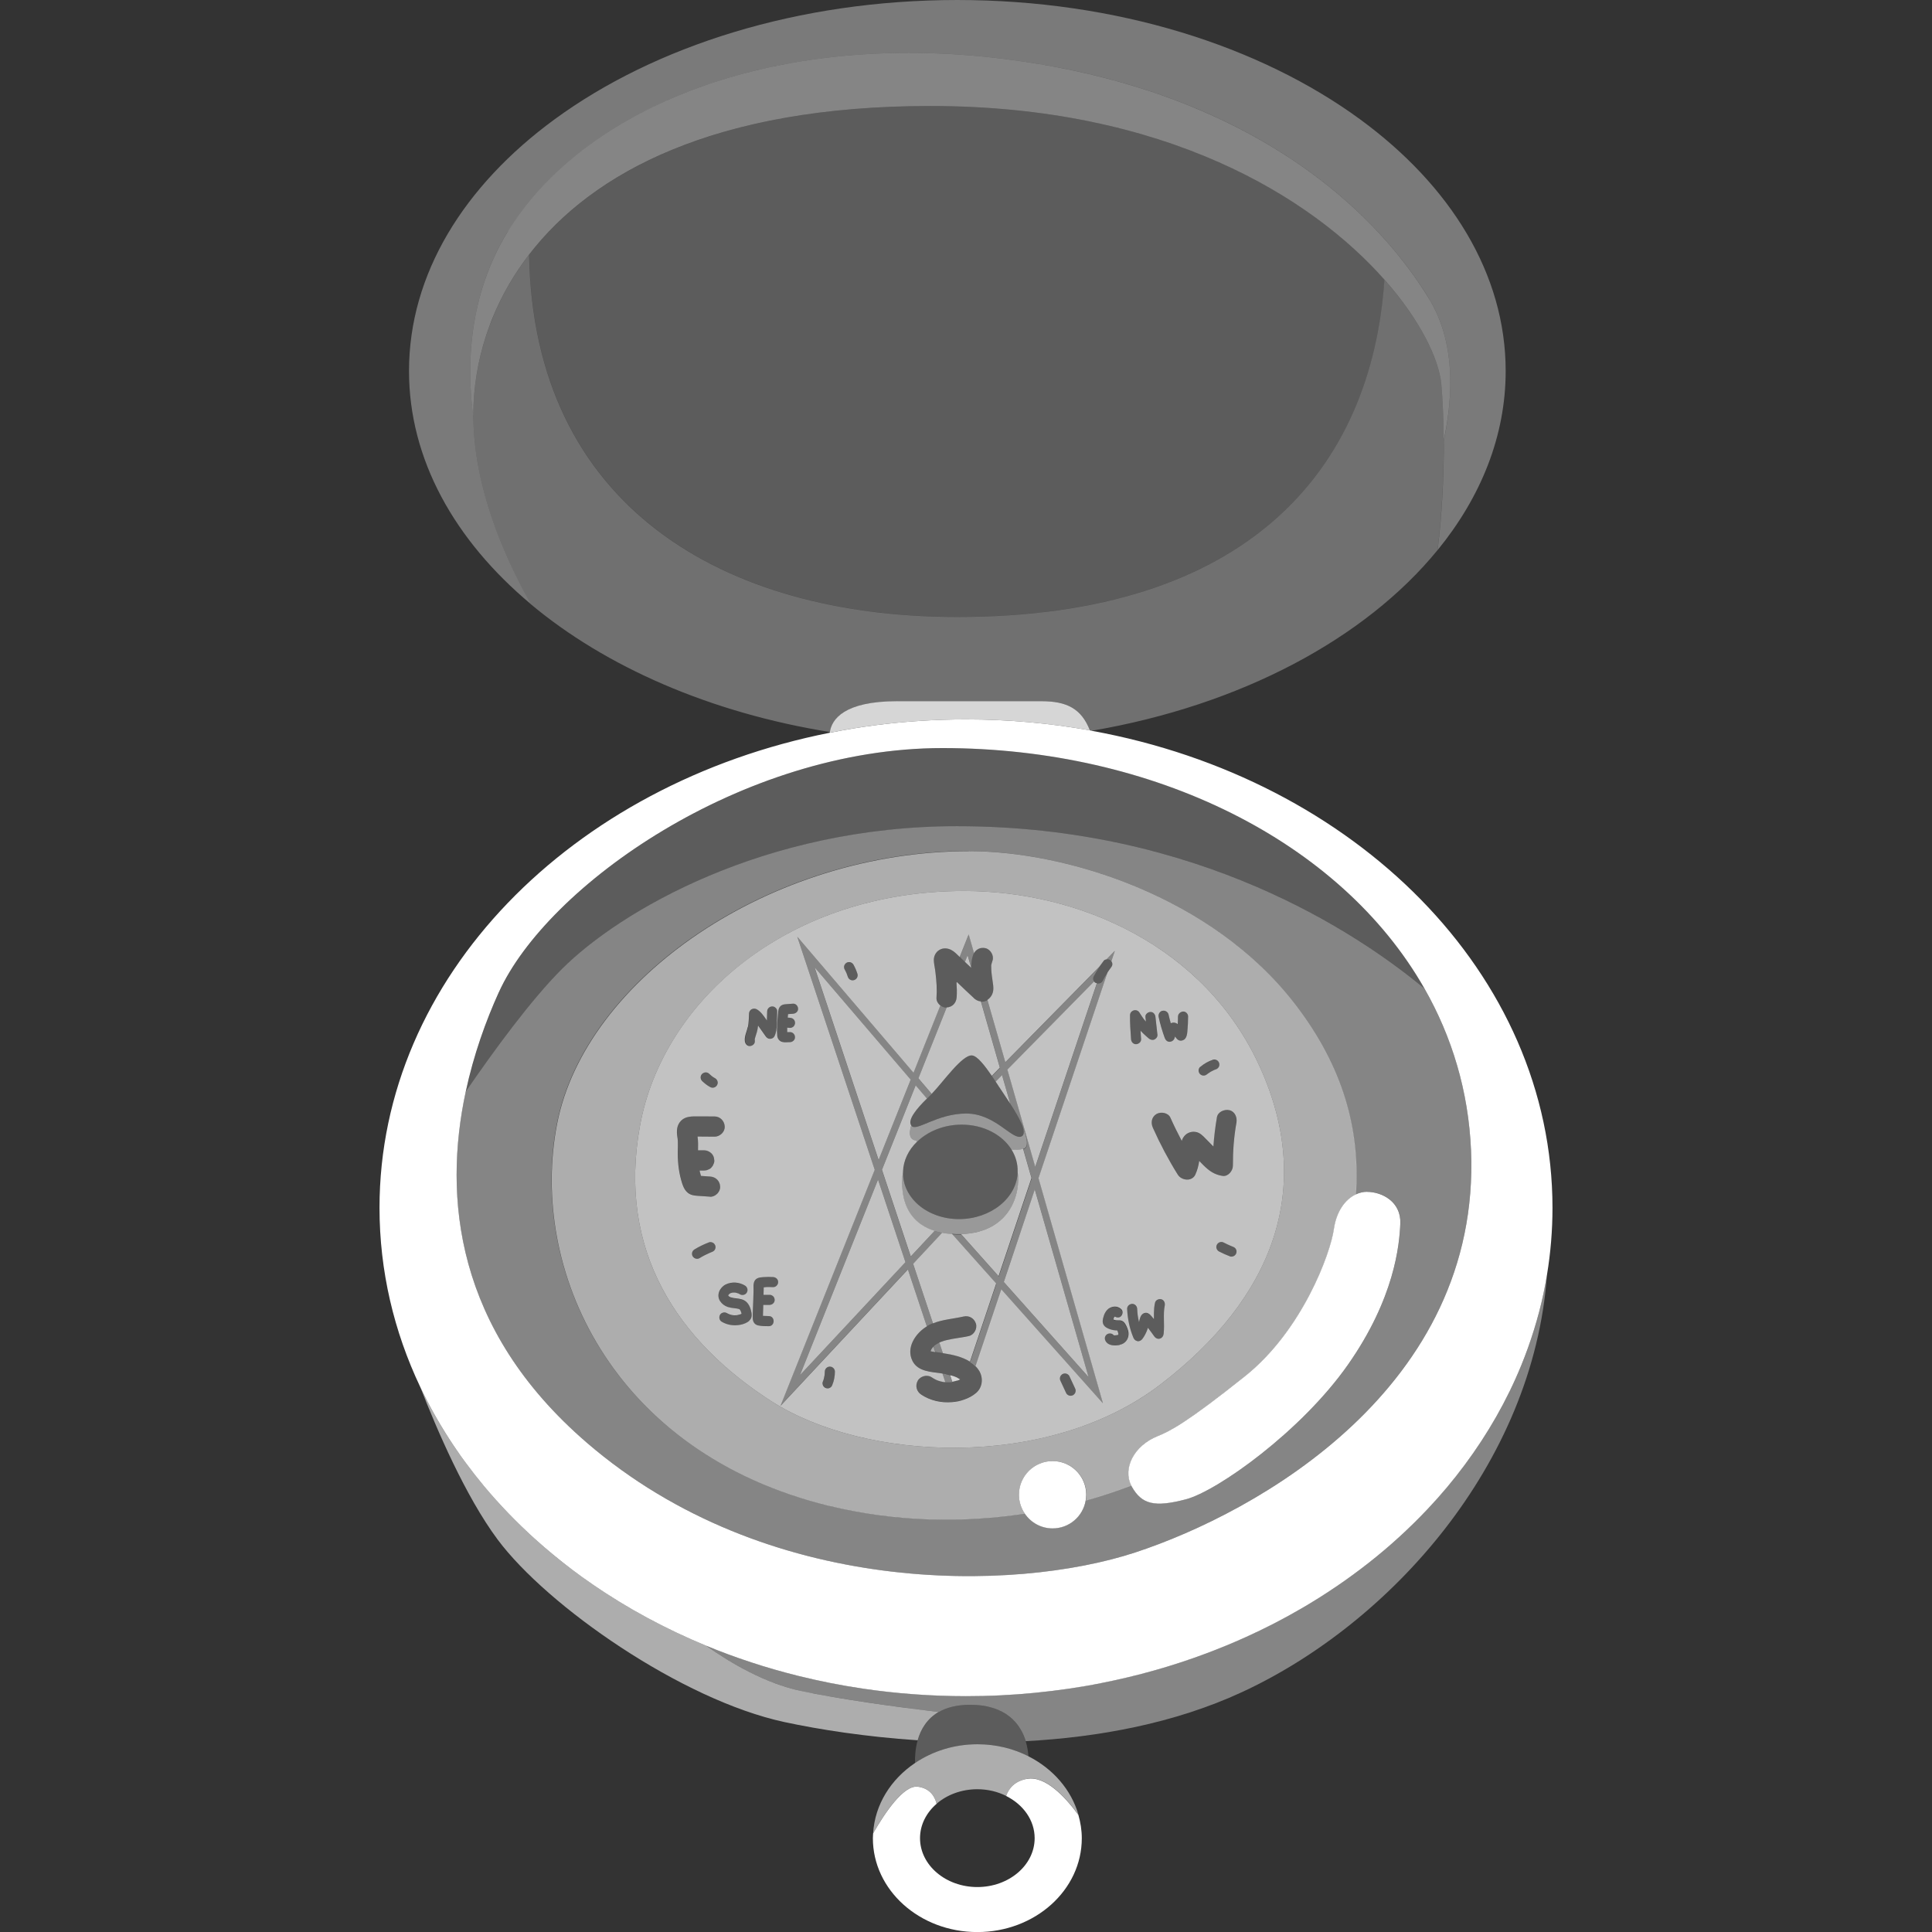 <svg viewBox="0 0 300 300" xmlns="http://www.w3.org/2000/svg"><rect x="0" y="0" width="300" height="300" fill="#333333" stroke="none"/><g fill="#fff"><path d="m 78.9 35.89 c 1.12 -1.82 2.4 -3.57 3.83 -5.26 13.45 -15.86 40.42 -25.61 73.35 -21.46 29.24 3.68 48.04 15.71 59.07 28.13 2.71 3.05 4.96 6.13 6.77 9.11 4.02 6.62 3.79 14.85 2.27 22.01 .03 5.2 -.24 11.22 -.96 17 6.73 -8.25 10.57 -17.72 10.57 -27.81 0 -15.08 -8.57 -28.8 -22.59 -39.07 -15.57 -11.4 -37.83 -18.54 -62.56 -18.54 s -46.99 7.14 -62.55 18.54 c -14.02 10.27 -22.59 23.99 -22.59 39.07 0 13.7 7.08 26.28 18.89 36.17 -4.29 -7.66 -8.81 -18.27 -8.9 -28.99 -1.08 -7.99 -.78 -18.87 5.39 -28.91 z" opacity=".35"/><path d="m 221.91 46.41 c -1.81 -2.98 -4.06 -6.06 -6.77 -9.11 -11.03 -12.42 -29.83 -24.44 -59.07 -28.13 -32.93 -4.15 -59.9 5.6 -73.35 21.46 -1.43 1.69 -2.71 3.44 -3.83 5.26 -6.17 10.04 -6.47 20.92 -5.39 28.91 0 -.1 -.01 -.2 -.01 -.31 0 -7.94 2.48 -16.92 8.67 -24.96 9.79 -12.73 28.89 -23.07 62.3 -23.07 36.48 0 59.17 14.14 70.52 26.97 5.61 6.34 8.46 12.37 8.82 16.2 .22 2.37 .36 5.4 .38 8.78 1.53 -7.16 1.76 -15.38 -2.27 -22.01 z" opacity=".4"/><path d="m 139.34 108.88 h 22.4 c 3.95 0 6.19 1.17 7.5 4.53 .1 .02 .2 .04 .3 .06 23.09 -3.94 42.43 -14.27 53.68 -28.05 .72 -5.78 .99 -11.81 .96 -17 -.02 -3.38 -.16 -6.42 -.38 -8.78 -.36 -3.84 -3.21 -9.86 -8.82 -16.2 -1.99 29.36 -21.1 52.36 -66.33 52.36 -36.32 0 -65.82 -17.16 -66.49 -56.26 -6.18 8.04 -8.67 17.02 -8.67 24.96 0 .1 .01 .2 .01 .31 .09 10.71 4.61 21.32 8.9 28.99 11.63 9.74 27.86 16.87 46.46 19.87 .3 -1.92 2.15 -4.77 10.48 -4.77 z" opacity=".3"/><path d="m 144.47 16.46 c -33.41 0 -52.51 10.35 -62.3 23.07 .67 39.1 30.17 56.26 66.49 56.26 45.23 0 64.34 -23.01 66.33 -52.36 -11.35 -12.83 -34.03 -26.97 -70.52 -26.97 z" opacity=".2"/><path d="m 136.1 112.59 c 4.53 -.58 9.18 -.88 13.9 -.88 6.6 0 13.04 .59 19.24 1.7 -1.31 -3.36 -3.56 -4.53 -7.5 -4.53 h -22.4 c -8.33 0 -10.18 2.85 -10.48 4.77 -.01 .05 -.01 .09 -.02 .13 2.38 -.47 4.8 -.88 7.25 -1.19 z" opacity=".8"/><path d="m 237.26 209.29 c -.33 .92 -.68 1.84 -1.05 2.74 -2.23 5.44 -5.18 10.6 -8.75 15.4 -1.79 2.4 -3.73 4.71 -5.82 6.93 -2.78 2.95 -5.83 5.72 -9.1 8.3 -3.27 2.57 -6.77 4.95 -10.47 7.1 -2.78 1.61 -5.66 3.1 -8.65 4.45 -1.99 .9 -4.03 1.74 -6.11 2.52 -5.2 1.95 -10.66 3.5 -16.32 4.61 -1.69 .33 -3.39 .62 -5.11 .88 -3.44 .51 -6.94 .85 -10.51 1.02 -1.78 .09 -3.57 .13 -5.38 .13 -5.44 0 -10.77 -.4 -15.94 -1.16 -3.45 -.51 -6.84 -1.18 -10.14 -2 -4.96 -1.23 -9.74 -2.81 -14.3 -4.69 3.95 2.79 9.26 5.88 14.72 7.04 6.16 1.31 14.95 2.49 21.45 3.28 1.19 -.68 2.76 -1.12 4.83 -1.12 5.71 0 7.87 3.05 8.67 5.65 11.29 -.61 23.08 -2.76 33.56 -7.61 22.91 -10.59 45.26 -35.29 47.38 -64.85 -.32 1.95 -.73 3.87 -1.22 5.77 s -1.07 3.77 -1.74 5.61 z" opacity=".4"/><path d="m 227.46 227.43 c 3.57 -4.8 6.52 -9.96 8.75 -15.4 -2.23 5.44 -5.18 10.6 -8.75 15.4 z" opacity=".6"/><path d="m 237.26 209.29 c .66 -1.84 1.24 -3.71 1.74 -5.61 -.49 1.9 -1.07 3.77 -1.74 5.61 z" opacity=".6"/><path d="m 221.64 234.36 c 2.09 -2.21 4.03 -4.52 5.82 -6.93 -1.79 2.4 -3.73 4.71 -5.82 6.93 z" opacity=".6"/><path d="m 187.31 256.73 c 2.08 -.78 4.12 -1.62 6.11 -2.52 -1.99 .9 -4.03 1.74 -6.11 2.52 z" opacity=".6"/><path d="m 145.78 265.84 c -6.5 -.78 -15.29 -1.97 -21.45 -3.28 -5.46 -1.16 -10.77 -4.25 -14.72 -7.04 -6.29 -2.6 -12.17 -5.78 -17.54 -9.47 -1.07 -.74 -2.13 -1.49 -3.16 -2.27 -2.06 -1.55 -4.04 -3.18 -5.92 -4.89 -2.83 -2.55 -5.44 -5.27 -7.83 -8.13 -3.98 -4.76 -7.32 -9.93 -9.91 -15.41 2.53 6.51 7.02 17 12.03 23.72 7.69 10.32 28.54 24.89 44.52 28.33 5.45 1.17 12.63 2.29 20.69 2.83 .46 -1.63 1.41 -3.33 3.29 -4.41 z" opacity=".6"/><path d="m 150.61 264.72 c -2.07 0 -3.63 .44 -4.83 1.12 -1.88 1.08 -2.83 2.78 -3.29 4.41 -.38 1.35 -.43 2.65 -.4 3.5 2.7 -1.81 6.03 -2.89 9.66 -2.89 2.89 0 5.6 .69 7.95 1.88 -.05 -.65 -.16 -1.48 -.43 -2.37 -.8 -2.61 -2.96 -5.65 -8.67 -5.65 z" opacity=".2"/><path d="m 142.1 273.75 c -3.75 2.52 -6.26 6.45 -6.52 10.92 1.8 -3.16 4.74 -7.56 6.97 -7.24 1.88 .28 2.61 1.55 2.89 2.65 1.61 -1.39 3.85 -2.25 6.32 -2.25 1.63 0 3.16 .38 4.48 1.04 .42 -1.19 1.32 -2.29 3.22 -2.66 2.86 -.55 5.97 2.82 8 5.59 -1.11 -3.89 -3.95 -7.14 -7.74 -9.07 -2.35 -1.2 -5.06 -1.88 -7.95 -1.88 -3.63 0 -6.96 1.08 -9.66 2.89 z" opacity=".6"/><path d="m 159.45 276.22 c -1.89 .36 -2.8 1.46 -3.22 2.66 2.65 1.32 4.43 3.76 4.43 6.55 0 4.19 -3.99 7.59 -8.9 7.59 s -8.9 -3.4 -8.9 -7.59 c 0 -2.08 .99 -3.97 2.58 -5.34 -.28 -1.1 -1 -2.38 -2.89 -2.65 -2.22 -.33 -5.16 4.08 -6.97 7.24 -.01 .25 -.04 .5 -.04 .76 0 8.05 7.26 14.57 16.22 14.57 s 16.22 -6.52 16.22 -14.57 c 0 -1.25 -.2 -2.46 -.53 -3.62 -2.03 -2.77 -5.14 -6.14 -8 -5.59 z"/><path d="m 148.68 128.29 c 37.37 0 62.2 16.64 72.52 25.21 -13.02 -22.88 -42.03 -37.34 -74.84 -37.34 -31.23 0 -61.42 21.42 -68.9 37.94 -1.98 4.36 -3.89 9.63 -5.14 15.46 4.34 -6.33 10.12 -14.24 14.95 -19.07 9.03 -9.03 31.48 -22.19 61.42 -22.19 z" opacity=".2"/><path d="m 169.54 113.47 c -.1 -.02 -.2 -.04 -.3 -.06 -6.2 -1.11 -12.64 -1.7 -19.24 -1.7 -4.73 0 -9.37 .3 -13.9 .88 -2.45 .31 -4.87 .72 -7.25 1.19 -40.09 7.94 -69.92 37.94 -69.92 73.76 0 9.82 2.24 19.21 6.32 27.82 2.6 5.48 5.93 10.64 9.91 15.41 2.39 2.86 5.01 5.58 7.83 8.13 1.88 1.7 3.86 3.33 5.92 4.89 1.03 .78 2.08 1.53 3.16 2.27 5.37 3.69 11.25 6.87 17.54 9.47 4.56 1.88 9.35 3.46 14.3 4.69 3.31 .82 6.69 1.49 10.14 2 5.18 .76 10.5 1.16 15.94 1.16 1.81 0 3.6 -.04 5.38 -.13 3.56 -.17 7.07 -.52 10.51 -1.02 1.72 -.25 3.42 -.54 5.11 -.88 5.66 -1.11 11.12 -2.66 16.32 -4.61 2.08 -.78 4.12 -1.62 6.11 -2.52 2.99 -1.35 5.88 -2.84 8.65 -4.45 3.7 -2.15 7.2 -4.53 10.47 -7.1 s 6.31 -5.35 9.1 -8.3 c 2.09 -2.21 4.03 -4.52 5.82 -6.93 3.57 -4.8 6.52 -9.96 8.75 -15.4 .37 -.91 .72 -1.82 1.05 -2.74 .66 -1.84 1.24 -3.71 1.74 -5.61 s .9 -3.82 1.22 -5.77 c .56 -3.39 .85 -6.85 .85 -10.37 0 -36.29 -30.63 -66.63 -71.53 -74.07 z m -92.09 40.63 c 7.48 -16.52 37.68 -37.94 68.9 -37.94 32.81 0 61.82 14.47 74.84 37.34 4.29 7.53 6.84 15.97 7.23 25.11 1.55 36.9 -33.29 56.26 -52.13 62.45 s -57.29 6.97 -85.16 -17.03 c -20.51 -17.66 -22.29 -38.25 -18.82 -54.48 1.25 -5.83 3.16 -11.09 5.14 -15.46 z"/><path d="m 91.13 224.03 c 27.87 24 66.32 23.23 85.16 17.03 18.84 -6.19 53.68 -25.55 52.13 -62.45 -.38 -9.14 -2.94 -17.58 -7.23 -25.11 -10.32 -8.57 -35.15 -25.21 -72.52 -25.21 -29.94 0 -52.39 13.16 -61.42 22.19 -4.82 4.82 -10.61 12.74 -14.95 19.07 -3.47 16.23 -1.69 36.82 18.82 54.48 z m 59.35 -91.87 c 14.97 0 37.68 6.97 50.58 23.74 7.53 9.79 10.13 19.58 9.46 29.57 .57 -.27 1.17 -.41 1.77 -.41 2.32 0 5.29 1.55 5.16 4.9 s -.9 11.61 -8.13 21.94 c -7.23 10.32 -20.26 19.61 -25.16 20.9 s -6.84 .77 -8.39 -1.94 c -.04 -.06 -.06 -.13 -.1 -.2 -2.29 .87 -4.65 1.66 -7.09 2.34 -.44 2.44 -2.56 4.31 -5.13 4.31 -1.8 0 -3.38 -.91 -4.32 -2.29 -9.62 1.48 -19.97 1.31 -30.33 -1.2 -34.06 -8.26 -46.71 -36.9 -42.32 -59.36 s 33.03 -42.32 64 -42.32 z" opacity=".4"/><path d="m 128.81 233.84 c 10.36 2.51 20.71 2.67 30.33 1.2 -.57 -.84 -.91 -1.85 -.91 -2.94 0 -2.89 2.34 -5.23 5.23 -5.23 s 5.23 2.34 5.23 5.23 c 0 .32 -.04 .62 -.09 .92 2.44 -.68 4.81 -1.47 7.09 -2.34 -1.36 -2.69 .43 -6.21 4.1 -7.67 1.94 -.77 4.64 -2.19 13.55 -9.29 8.9 -7.1 13.29 -19.1 13.81 -22.84 .38 -2.78 1.76 -4.62 3.4 -5.4 .67 -9.99 -1.93 -19.78 -9.46 -29.57 -12.9 -16.77 -35.61 -23.74 -50.58 -23.74 -30.97 0 -59.61 19.87 -64 42.32 s 8.26 51.1 42.32 59.36 z m -29.42 -59.1 c 3.61 -19.61 23.23 -36.39 50.32 -36.39 17.81 0 37.42 8.52 45.94 27.36 s 2.07 35.87 -15.48 49.29 -45.94 11.87 -60.39 2.58 -24 -23.23 -20.39 -42.84 z" opacity=".6"/><path d="m 110.53 194.41 c .2 -.08 .36 -.17 .47 -.36 .1 -.17 .14 -.42 .08 -.6 -.06 -.19 -.18 -.37 -.36 -.47 -.18 -.09 -.41 -.15 -.6 -.08 -.79 .3 -1.55 .67 -2.28 1.11 -.17 .11 -.31 .27 -.36 .47 -.05 .19 -.03 .44 .08 .6 .23 .35 .7 .51 1.07 .28 .52 -.32 1.07 -.6 1.63 -.84 .09 -.04 .18 -.07 .27 -.11 z" opacity=".2"/><path d="m 180.88 161.2 c .12 .32 .39 .59 .76 .58 .35 -.02 .66 -.23 .76 -.58 .02 -.08 .05 -.16 .07 -.24 .07 .09 .13 .17 .2 .26 .22 .29 .52 .45 .89 .36 .83 -.2 .8 -1.21 .86 -1.88 .04 -.51 .06 -1.02 .07 -1.54 0 -.1 .01 -.2 .01 -.3 0 -.41 -.36 -.8 -.78 -.78 -.14 .01 -.26 .05 -.38 .12 -.24 .13 -.41 .37 -.41 .67 0 .39 -.02 .78 -.04 1.17 -.18 -.14 -.4 -.24 -.65 -.24 -.15 0 -.29 .04 -.43 .1 -.13 -.45 -.25 -.91 -.35 -1.37 -.09 -.4 -.58 -.67 -.97 -.55 -.42 .14 -.64 .53 -.55 .97 .24 1.11 .56 2.2 .95 3.26 z" opacity=".2"/><path d="m 120.69 160.73 c .04 .5 .29 .92 .8 1.05 .37 .09 .81 .03 1.19 .03 .41 0 .8 -.36 .78 -.78 s -.35 -.79 -.78 -.78 c -.14 0 -.29 0 -.43 0 v -.01 c -.01 -.23 -.01 -.45 0 -.68 .15 .01 .29 .03 .44 .04 .11 0 .21 -.02 .3 -.07 .1 -.03 .18 -.09 .25 -.16 .08 -.07 .13 -.16 .16 -.25 .05 -.09 .07 -.19 .07 -.3 -.01 -.07 -.02 -.14 -.03 -.21 -.04 -.13 -.1 -.25 -.2 -.35 -.05 -.04 -.11 -.08 -.16 -.12 -.12 -.07 -.25 -.11 -.4 -.11 -.12 -.01 -.24 -.02 -.35 -.03 .01 -.14 .02 -.27 .04 -.41 .01 -.04 .01 -.08 .02 -.13 .03 0 .06 0 .09 -.01 .23 -.02 .45 -.03 .68 -.05 .41 -.03 .8 -.34 .78 -.78 -.02 -.4 -.35 -.81 -.78 -.78 -.34 .02 -.68 .05 -1.02 .07 -.47 .03 -.88 .11 -1.12 .56 -.19 .35 -.18 .81 -.22 1.2 -.04 .34 -.07 .68 -.09 1.02 -.04 .67 -.06 1.36 -.01 2.03 z" opacity=".2"/><path d="m 176.41 162.15 c .4 -.02 .82 -.35 .78 -.78 -.03 -.44 -.06 -.88 -.09 -1.31 .28 .31 .59 .59 .9 .87 .13 .12 .26 .23 .39 .34 .26 .2 .54 .3 .86 .16 .26 -.11 .52 -.41 .48 -.72 -.1 -.93 -.2 -1.85 -.31 -2.78 -.05 -.41 -.33 -.81 -.78 -.78 -.39 .02 -.83 .35 -.78 .78 .03 .24 .05 .48 .08 .72 -.08 -.09 -.16 -.18 -.23 -.27 -.02 -.02 -.11 -.14 -.11 -.14 -.04 -.05 -.08 -.1 -.11 -.15 -.2 -.27 -.39 -.56 -.56 -.85 -.27 -.45 -.84 -.46 -1.18 -.18 -.16 .13 -.28 .33 -.28 .58 -.02 1.25 .07 2.49 .16 3.73 .03 .41 .34 .8 .78 .78 z" opacity=".2"/><path d="m 111.81 202.05 c .28 .44 .71 .74 1.2 .92 .28 .1 .56 .14 .85 .17 .11 .01 .22 .03 .33 .04 .06 .01 .11 .01 .17 .02 .04 0 .06 .01 .07 .01 s .02 0 .04 .01 c .1 .02 .19 .04 .28 .07 .02 .01 .04 .02 .05 .02 .01 .01 .01 .01 .02 .01 .03 .03 .05 .06 .08 .08 .02 .04 .05 .07 .07 .11 .01 .02 .05 .11 .06 .13 s .01 .04 .02 .04 c .02 .05 .03 .11 .05 .16 .02 .06 .03 .12 .05 .19 -.03 .01 -.06 .03 -.09 .04 -.02 .01 -.12 .04 -.13 .05 -.12 .04 -.23 .07 -.35 .09 -.05 .01 -.1 .02 -.14 .03 .16 -.03 -.06 0 -.08 .01 -.12 .01 -.24 .01 -.36 .01 -.35 -.01 -.78 -.13 -1.13 -.34 s -.88 -.09 -1.07 .28 c -.2 .38 -.1 .85 .28 1.07 .87 .51 1.9 .66 2.89 .46 .48 -.1 1 -.29 1.38 -.61 .52 -.44 .44 -1.07 .27 -1.66 -.13 -.45 -.32 -.9 -.66 -1.23 -.45 -.43 -1.01 -.52 -1.6 -.59 -.11 -.01 -.22 -.02 -.33 -.04 -.03 0 -.04 0 -.06 -.01 -.05 -.01 -.1 -.02 -.15 -.03 -.12 -.02 -.24 -.07 -.36 -.09 -.01 0 0 0 -.01 0 -.06 -.03 -.11 -.06 -.17 -.09 -.01 -.01 -.03 -.02 -.05 -.04 -.03 -.03 -.07 -.06 -.07 -.06 s -.01 -.01 -.01 -.01 c .01 .01 .01 .01 .01 .02 -.01 -.01 -.01 -.02 -.02 -.03 -.01 -.02 -.02 -.03 -.02 -.03 -.01 -.01 -.01 -.02 -.02 -.03 0 0 0 0 0 -.01 s 0 -.01 0 -.01 v -.01 s .01 -.03 .02 -.06 c .01 -.01 .01 -.02 .02 -.03 .02 -.03 .02 -.03 .02 -.03 s 0 0 .01 -.01 c .03 -.03 .06 -.06 .09 -.09 l .02 -.02 c .01 0 .01 0 .03 -.02 .04 -.02 .08 -.04 .11 -.07 .02 -.01 .02 -.01 .03 -.02 .01 0 .01 0 .03 -.01 .11 -.03 .22 -.06 .33 -.08 h .04 c .08 0 .15 -.01 .23 0 .04 0 .07 .01 .11 .01 .01 0 .06 .01 .1 .02 .12 .03 .25 .06 .36 .11 .02 .01 .01 0 .02 0 .01 .01 .01 .01 .04 .02 .07 .04 .13 .07 .2 .11 .35 .22 .88 .09 1.07 -.28 .2 -.38 .09 -.84 -.28 -1.07 -.9 -.56 -2.06 -.65 -3.01 -.17 -.93 .46 -1.47 1.63 -.87 2.57 z" opacity=".2"/><path d="m 120.05 198.3 c -.5 -.03 -1 -.03 -1.49 .01 -.52 .04 -1.09 .07 -1.38 .58 -.25 .43 -.16 1.06 -.17 1.54 s -.03 .95 -.04 1.43 c -.03 .95 -.09 1.91 -.08 2.86 .01 .54 .29 .98 .84 1.09 .53 .1 1.1 .12 1.64 .12 1.01 0 1.01 -1.57 0 -1.57 -.26 0 -.52 -.01 -.78 -.03 -.04 0 -.08 -.01 -.12 -.01 0 -.11 .01 -.21 .01 -.32 .01 -.32 .02 -.64 .03 -.95 0 -.14 .01 -.29 .01 -.43 h .99 c .2 0 .41 -.09 .55 -.23 s .24 -.36 .23 -.55 c -.01 -.2 -.08 -.41 -.23 -.55 s -.34 -.23 -.55 -.23 h -.95 c .01 -.25 .01 -.49 .02 -.74 0 -.14 .01 -.28 .01 -.42 .17 -.02 .36 -.05 .5 -.05 .32 -.01 .64 0 .96 .02 .42 .03 .78 -.38 .78 -.78 0 -.45 -.36 -.76 -.78 -.78 z" opacity=".2"/><path d="m 186.92 167.03 c .22 -.01 .39 -.09 .55 -.23 .03 -.03 .06 -.05 .09 -.07 .3 -.22 .62 -.41 .96 -.56 .09 -.03 .17 -.07 .26 -.1 .19 -.06 .36 -.18 .47 -.36 .1 -.17 .14 -.42 .08 -.6 -.06 -.19 -.18 -.37 -.36 -.47 s -.4 -.14 -.6 -.08 c -.74 .25 -1.41 .63 -2 1.14 -.15 .13 -.23 .37 -.23 .56 s .09 .42 .23 .55 c .15 .14 .35 .24 .56 .23 z" opacity=".2"/><path d="m 183.71 176.66 s 0 .01 -.01 .01 c -.09 .16 -.16 .32 -.21 .49 -.63 -1.19 -1.22 -2.39 -1.77 -3.62 -.35 -.77 -1.47 -.96 -2.15 -.56 -.8 .47 -.91 1.37 -.56 2.15 1.12 2.52 2.42 4.95 3.87 7.28 .33 .53 1.01 .81 1.62 .75 .45 -.05 .87 -.27 1.09 -.75 .33 -.71 .5 -1.39 .61 -2.14 .22 .22 .44 .45 .66 .67 .88 .89 1.74 1.5 3 1.66 .84 .11 1.57 -.81 1.57 -1.57 -.01 -2.27 .17 -4.52 .55 -6.7 .14 -.81 -.22 -1.73 -1.1 -1.93 -.76 -.17 -1.78 .23 -1.93 1.1 -.27 1.5 -.45 3.02 -.55 4.54 l -.01 -.01 c -.39 -.4 -.78 -.79 -1.17 -1.19 -.47 -.48 -.93 -.97 -1.63 -1.07 -.76 -.1 -1.49 .24 -1.88 .9 z" opacity=".2"/><path d="m 116.47 162.42 c .39 -.02 .83 -.35 .78 -.78 -.01 -.09 -.01 -.19 -.01 -.28 0 -.01 0 -.01 0 -.02 .01 -.04 .02 -.09 .03 -.13 .04 -.16 .09 -.31 .14 -.47 .11 -.35 .21 -.69 .28 -1.05 .03 -.15 .04 -.3 .06 -.45 .39 .56 .79 1.12 1.18 1.67 .16 .23 .38 .39 .68 .39 .26 0 .55 -.15 .68 -.39 .3 -.6 .35 -1.24 .37 -1.9 .02 -.65 .04 -1.31 .06 -1.96 .01 -.41 -.37 -.8 -.78 -.78 -.44 .02 -.77 .34 -.78 .78 -.01 .47 -.03 .94 -.04 1.4 -.05 -.06 -.09 -.13 -.13 -.19 -.42 -.59 -.82 -1.21 -1.47 -1.56 -.53 -.29 -1.16 .07 -1.18 .68 -.01 .37 -.02 .73 -.05 1.1 -.03 .41 -.05 .6 -.12 .96 -.15 .73 -.53 1.44 -.46 2.19 .04 .41 .33 .8 .78 .78 z" opacity=".2"/><path d="m 128.87 212.19 c -.43 .02 -.78 .35 -.78 .78 0 .17 -.02 .34 -.03 .51 -.06 .38 -.16 .75 -.3 1.11 -.07 .18 -.01 .45 .08 .6 .1 .16 .28 .32 .47 .36 .2 .05 .43 .04 .6 -.08 .05 -.04 .11 -.08 .16 -.12 .1 -.1 .16 -.21 .2 -.35 .26 -.64 .39 -1.35 .4 -2.04 0 -.2 -.09 -.41 -.23 -.56 -.14 -.14 -.36 -.24 -.56 -.23 z" opacity=".2"/><path d="m 191.78 193.79 c -.1 -.1 -.21 -.16 -.35 -.2 -.12 -.05 -.24 -.1 -.36 -.15 -.35 -.15 -.69 -.31 -1.02 -.48 -.19 -.1 -.4 -.14 -.6 -.08 -.18 .05 -.38 .19 -.47 .36 -.1 .18 -.14 .4 -.08 .6 .06 .19 .18 .37 .36 .47 .57 .3 1.16 .56 1.76 .79 .18 .07 .45 .02 .6 -.08 .16 -.1 .32 -.28 .36 -.47 .05 -.2 .04 -.43 -.08 -.6 -.04 -.05 -.08 -.11 -.12 -.16 z" opacity=".2"/><path d="m 166.04 213.67 c -.08 -.17 -.3 -.31 -.47 -.36 -.19 -.05 -.44 -.03 -.6 .08 -.17 .11 -.32 .27 -.36 .47 -.01 .07 -.02 .14 -.03 .21 0 .14 .04 .27 .11 .4 .29 .63 .58 1.26 .88 1.89 .08 .17 .3 .31 .47 .36 .19 .05 .44 .03 .6 -.08 .17 -.11 .32 -.27 .36 -.47 .01 -.07 .02 -.14 .03 -.21 0 -.14 -.04 -.27 -.11 -.4 -.29 -.63 -.58 -1.26 -.88 -1.89 z" opacity=".2"/><path d="m 109.7 168.42 c .18 .14 .38 .26 .58 .37 .18 .1 .4 .14 .6 .08 .1 -.02 .19 -.07 .27 -.14 .09 -.06 .15 -.13 .2 -.22 .1 -.18 .14 -.4 .08 -.6 -.06 -.19 -.18 -.37 -.36 -.47 -.19 -.1 -.37 -.22 -.54 -.35 -.13 -.11 -.26 -.22 -.38 -.34 -.14 -.14 -.36 -.23 -.55 -.23 -.11 0 -.21 .02 -.3 .07 -.1 .03 -.18 .09 -.25 .16 -.14 .15 -.24 .35 -.23 .56 s .08 .4 .23 .55 c .2 .21 .43 .39 .66 .56 z" opacity=".2"/><path d="m 108.98 185.73 c .43 .04 .86 .06 1.29 .09 .82 .05 1.61 -.75 1.57 -1.57 -.04 -.89 -.69 -1.52 -1.57 -1.57 -.4 -.02 -.8 -.05 -1.19 -.08 -.07 -.01 -.15 -.01 -.22 -.02 -.06 -.2 -.12 -.41 -.17 -.62 -.02 -.07 -.03 -.14 -.04 -.21 h .71 c .22 .01 .42 -.04 .6 -.14 .2 -.06 .36 -.17 .51 -.32 .15 -.14 .26 -.31 .32 -.51 .1 -.19 .14 -.39 .14 -.6 -.02 -.14 -.04 -.28 -.06 -.42 -.07 -.27 -.21 -.5 -.4 -.69 -.31 -.28 -.68 -.46 -1.11 -.46 h -.96 c 0 -.35 .01 -.7 .01 -1.05 0 -.37 -.04 -.73 -.08 -1.09 .88 0 1.77 .01 2.65 .02 .82 .01 1.61 -.73 1.57 -1.57 -.04 -.85 -.69 -1.56 -1.57 -1.57 -.85 -.01 -1.7 -.01 -2.55 -.01 -.92 -.01 -1.93 -.05 -2.64 .65 s -.74 1.62 -.6 2.54 c .01 .08 .03 .16 .04 .25 v .01 c .02 .2 .03 .4 .04 .6 .01 .38 0 .75 -.01 1.13 -.04 1.61 .11 3.22 .54 4.77 .28 .99 .62 1.97 1.73 2.27 .45 .12 1 .12 1.46 .16 z" opacity=".2"/><path d="m 171.9 203.43 c -.26 .29 -.42 .63 -.54 1 -.13 .42 -.24 .87 -.02 1.28 .21 .39 .64 .57 1.03 .72 .34 .12 .72 .18 1.09 .18 0 0 0 .01 .01 .01 .02 .03 .03 .07 .05 .1 .01 .02 .01 .02 .02 .03 .05 .11 .08 .23 .1 .35 v .12 c -.01 .02 -.01 .04 -.02 .07 0 0 0 0 -.01 .01 s -.03 .01 -.04 .01 c -.04 .01 -.08 .02 -.12 .03 h -.01 c -.03 0 -.09 .01 -.1 .01 -.07 0 -.3 .03 -.4 .01 s 0 0 0 0 -.01 0 -.01 -.01 h .01 c -.01 -.01 -.02 -.01 -.02 -.02 .01 .01 .02 .01 .02 .02 .04 .01 .08 .02 .02 0 -.03 -.01 -.04 -.01 -.05 -.02 s -.02 -.02 -.03 -.03 c -.26 -.32 -.85 -.29 -1.11 0 -.32 .34 -.27 .76 0 1.11 .47 .59 1.4 .58 2.07 .45 .82 -.15 1.35 -.86 1.36 -1.67 .01 -.41 -.13 -.78 -.29 -1.15 -.18 -.4 -.38 -.78 -.82 -.93 -.17 -.06 -.36 -.06 -.54 -.05 -.09 0 -.17 0 -.26 -.01 -.03 0 -.05 0 -.08 -.01 -.01 0 -.02 0 -.05 -.01 -.11 -.03 -.22 -.06 -.33 -.09 .01 -.05 .03 -.1 .04 -.14 .01 -.03 .02 -.06 .03 -.09 0 -.01 0 0 0 -.01 .02 -.03 .03 -.06 .05 -.09 .03 -.06 .08 -.12 .01 -.03 .02 -.02 .05 -.05 .07 -.07 .02 -.01 .03 -.02 .04 -.02 .31 .18 .71 .2 .97 -.08 .27 -.29 .34 -.83 0 -1.11 -.31 -.26 -.67 -.41 -1.08 -.37 -.41 .05 -.81 .21 -1.09 .52 z m 1.72 3.86 c -.03 .01 -.05 .02 -.01 0 .01 0 .01 0 .01 -.01 z m 0 0 s 0 0 0 -.01 c .01 0 .02 -.01 .02 -.01 .04 -.02 .02 0 -.02 .01 z m -.55 -2.83 s 0 0 -.01 0 c -.05 -.01 -.08 -.04 -.11 -.07 .04 .03 .08 .05 .13 .08 h -.01 z" opacity=".2"/><path d="m 176.54 208.24 c .03 .01 .06 .02 .09 .03 .33 .04 .59 -.11 .78 -.38 .32 -.45 .57 -.94 .76 -1.45 .03 -.08 .05 -.17 .07 -.25 .05 .06 .1 .13 .15 .19 .25 .33 .56 .75 .83 1.13 .2 .28 .54 .47 .89 .36 .36 -.12 .54 -.4 .58 -.76 .09 -.75 .06 -1.5 .04 -2.25 -.02 -.73 -.01 -1.47 .13 -2.12 .09 -.4 -.12 -.87 -.55 -.97 -.01 0 -.02 0 -.02 0 -.39 -.08 -.85 .13 -.94 .55 -.11 .53 -.15 1.07 -.17 1.6 -.1 .19 -.21 .37 -.31 .56 -.02 -.03 -.05 -.06 -.07 -.08 -.27 -.33 -.64 -.64 -1.1 -.49 -.59 .19 -.71 .85 -.83 1.41 0 -.02 -.01 -.04 -.02 -.06 -.16 -.71 -.23 -1.27 -.27 -1.99 -.02 -.41 -.35 -.8 -.78 -.78 -.41 .02 -.81 .35 -.78 .78 .07 1.52 .39 3.03 .96 4.44 .11 .27 .28 .47 .56 .54 z m 2.64 -4.32 c -.01 .31 -.01 .62 0 .94 -.1 -.13 -.2 -.25 -.31 -.38 .1 -.19 .21 -.37 .31 -.56 z" opacity=".2"/><path d="m 131.46 151.16 c .07 .16 .13 .33 .18 .5 .06 .19 .18 .37 .36 .47 .17 .1 .42 .14 .6 .08 .19 -.06 .37 -.18 .47 -.36 s .14 -.4 .08 -.6 c -.16 -.51 -.37 -1 -.63 -1.46 -.1 -.17 -.28 -.31 -.47 -.36 s -.44 -.03 -.6 .08 c -.17 .11 -.32 .27 -.36 .47 -.05 .21 -.03 .42 .08 .6 .11 .19 .2 .39 .29 .59 z" opacity=".2"/><path d="m 169.76 152.13 c .03 .09 .08 .19 .14 .27 s .14 .15 .22 .2 c .06 .03 .14 .05 .21 .06 .33 .08 .7 -.03 .87 -.35 .24 -.46 .51 -.89 .79 -1.32 .16 -.24 .32 -.48 .5 -.71 .01 -.01 .01 -.02 .02 -.03 s .01 -.02 .01 -.02 c .13 -.16 .22 -.32 .22 -.53 0 -.15 -.07 -.32 -.16 -.45 -.02 -.03 -.04 -.08 -.07 -.1 -.15 -.14 -.35 -.24 -.56 -.23 -.04 0 -.08 .02 -.12 .02 -.16 .03 -.33 .08 -.43 .21 -.11 .14 -.2 .28 -.31 .42 -.12 .16 -.24 .32 -.35 .48 -.33 .47 -.63 .96 -.9 1.47 -.1 .19 -.14 .4 -.08 .6 z" opacity=".2"/><path d="m 144.89 209.15 c -.05 .05 -.26 .37 -.1 .11 -.05 .08 -.1 .15 -.15 .23 -.03 .04 -.05 .09 -.07 .13 .01 0 -.04 .15 -.06 .19 0 .01 0 0 -.01 .01 .04 .01 .08 .02 .13 .03 .19 .04 .38 .07 .57 .1 .01 0 .03 0 .04 .01 l -.29 -.86 c -.02 .02 -.04 .04 -.06 .06 z" opacity=".6"/><path d="m 173.11 147.65 l -1.29 1.3 z" opacity=".6"/><path d="m 172.5 149.16 c .03 .03 .04 .07 .07 .1 l .54 -1.61 -1.28 1.31 c .04 -.01 .08 -.02 .12 -.02 .21 -.01 .41 .09 .56 .23 z" opacity=".4"/><path d="m 150.42 145.08 l .83 2.9 -.83 -2.9 -1.4 3.51 z" opacity=".6"/><path d="m 121.19 218.3 l .13 -.32 z" opacity=".6"/><path d="m 147.81 191.6 c .5 .03 .98 .05 1.43 .03 7.73 -.23 9.3 -6.43 8.79 -9.67 -.11 4.05 -4.19 7.34 -9.11 7.34 s -8.81 -3.29 -8.7 -7.34 c 0 0 -1.47 7.24 4.9 9.19 .36 .11 .76 .2 1.17 .28 .4 .07 .82 .13 1.28 .17 .08 .01 .15 0 .24 .01 z" opacity=".5"/><path d="m 158.9 175.33 c .13 .54 .07 .95 -.26 1.12 -1.42 .71 -4.05 -3.54 -8.6 -3.54 s -7.69 2.83 -8.5 1.92 c -.02 -.02 -.02 -.04 -.04 -.06 -.26 .83 -.47 2.09 .61 2.32 .14 .03 .23 .1 .3 .19 1.68 -1.62 4.17 -2.65 6.92 -2.65 3.4 0 6.31 1.57 7.75 3.89 .67 .05 1.31 .03 1.8 -.12 .02 -.01 .05 -.01 .07 -.02 .01 0 .02 0 .03 -.01 .79 -.28 .51 -1.65 -.08 -3.04 z" opacity=".5"/><path d="m 158.88 178.39 c .02 -.01 .05 -.01 .07 -.02 -.02 .01 -.05 .01 -.07 .02 z" opacity=".6"/><path d="m 149.33 174.62 c -2.75 0 -5.24 1.03 -6.92 2.65 -1.32 1.27 -2.14 2.91 -2.19 4.69 -.11 4.05 3.78 7.34 8.7 7.34 s 8.99 -3.29 9.11 -7.34 c .04 -1.25 -.31 -2.42 -.95 -3.45 -1.44 -2.31 -4.35 -3.89 -7.75 -3.89 z" opacity=".2"/><path d="m 154.01 167.06 c -1.09 -1.59 -2.26 -3.09 -3.07 -3.17 -1.53 -.14 -4.5 4.13 -6.27 5.97 -.11 .11 -.21 .22 -.31 .31 -.15 .14 -.3 .28 -.44 .43 -1.55 1.52 -3.06 3.32 -2.43 4.17 .01 .02 .02 .04 .04 .06 .81 .91 3.95 -1.92 8.5 -1.92 s 7.19 4.25 8.6 3.54 c .34 -.17 .39 -.57 .26 -1.12 -.03 -.13 -.07 -.26 -.12 -.41 -.15 -.43 -.37 -.91 -.65 -1.43 -.09 -.17 -.19 -.34 -.29 -.52 -.3 -.53 -.64 -1.07 -.97 -1.59 -.63 -.98 -1.26 -1.9 -1.68 -2.54 -.19 -.29 -.39 -.59 -.59 -.91 -.19 -.29 -.39 -.59 -.59 -.89 z" opacity=".2"/><path d="m 172.94 207.34 h .01 z" opacity=".6"/><path d="m 172.95 207.34 h -.01 z" opacity=".6"/><path d="m 163.45 226.87 c -2.89 0 -5.23 2.34 -5.23 5.23 0 1.09 .34 2.1 .91 2.94 .94 1.38 2.52 2.29 4.32 2.29 2.57 0 4.7 -1.86 5.13 -4.31 .05 -.3 .09 -.61 .09 -.92 0 -2.89 -2.34 -5.23 -5.23 -5.23 z"/><path d="m 212.29 185.06 c -.6 0 -1.2 .14 -1.77 .41 -1.63 .77 -3.01 2.62 -3.4 5.4 -.52 3.74 -4.9 15.74 -13.81 22.84 -8.9 7.1 -11.61 8.52 -13.55 9.29 -3.67 1.47 -5.45 4.99 -4.1 7.67 .03 .07 .06 .13 .1 .2 1.55 2.71 3.48 3.23 8.39 1.94 4.9 -1.29 17.93 -10.58 25.16 -20.9 s 8 -18.58 8.13 -21.94 -2.84 -4.9 -5.16 -4.9 z"/><path d="m 146.55 210.14 c -.05 -.01 -.1 -.01 -.15 -.02 -.39 -.06 -.77 -.11 -1.16 -.17 -.01 0 -.03 0 -.04 -.01 -.19 -.03 -.38 -.06 -.57 -.1 -.04 -.01 -.08 -.02 -.13 -.03 0 0 0 0 .01 -.01 .02 -.04 .07 -.19 .06 -.19 .02 -.05 .04 -.09 .07 -.13 .05 -.08 .1 -.15 .15 -.23 -.16 .26 .05 -.05 .1 -.11 l .06 -.06 .13 -.13 .07 -.07 c .02 -.01 .03 -.02 .05 -.03 .19 -.13 .39 -.26 .6 -.36 .02 -.01 .03 -.01 .05 -.02 .07 -.04 .14 -.07 .21 -.1 -.25 .12 .06 -.02 .15 -.05 .25 -.09 .51 -.16 .77 -.23 1.14 -.28 2.31 -.37 3.45 -.63 .8 -.18 1.35 -1.15 1.1 -1.93 -.27 -.84 -1.07 -1.29 -1.93 -1.1 -1.59 .36 -3.23 .46 -4.74 1.06 -.32 .13 -.64 .27 -.95 .46 -1.75 1.06 -3.26 3.31 -2.23 5.37 .85 1.69 2.96 1.7 4.66 1.95 .19 .03 .38 .06 .55 .09 .22 .05 .43 .12 .64 .17 .19 .05 .39 .09 .58 .16 .08 .03 .16 .06 .23 .09 .04 .02 .1 .04 .12 .05 .21 .11 .42 .22 .62 .35 -.02 .01 -.04 .03 -.07 .04 -.06 .03 -.11 .05 -.17 .08 -.03 .01 -.25 .09 -.26 .09 -.23 .08 -.47 .13 -.7 .18 -.02 .01 -.06 .01 -.1 .02 -.09 .01 -.18 .02 -.27 .02 -.22 .01 -.44 .01 -.65 0 -.02 0 -.04 0 -.06 -.01 -.1 -.01 -.2 -.02 -.3 -.02 h -.01 c -.02 -.01 -.04 -.01 -.08 -.02 -.24 -.06 -.47 -.11 -.7 -.18 -.09 -.03 -.18 -.06 -.27 -.1 .25 .09 -.09 -.04 -.16 -.08 -.22 -.11 -.42 -.23 -.63 -.37 -.69 -.45 -1.77 -.16 -2.15 .56 -.42 .79 -.17 1.66 .56 2.15 1.41 .93 3.1 1.29 4.76 1.16 .32 -.03 .65 -.07 .97 -.13 .32 -.07 .64 -.17 .96 -.28 .65 -.24 1.28 -.56 1.8 -1 1.04 -.88 1.16 -2.38 .47 -3.5 -.15 -.25 -.33 -.47 -.53 -.67 -.26 -.27 -.56 -.49 -.87 -.7 -1.2 -.76 -2.72 -1.1 -4.06 -1.3 z" opacity=".2"/><path d="m 148.59 214.4 c .02 -.01 .23 -.09 .26 -.09 .06 -.03 .12 -.05 .17 -.08 .02 -.01 .05 -.03 .07 -.04 -.2 -.13 -.41 -.24 -.62 -.35 -.02 -.01 -.08 -.04 -.12 -.05 -.08 -.03 -.16 -.06 -.23 -.09 -.19 -.07 -.39 -.11 -.58 -.16 l .34 1.03 c .24 -.05 .47 -.11 .7 -.18 z" opacity=".8"/><path d="m 140.22 181.96 c .05 -1.78 .87 -3.42 2.19 -4.69 -.07 -.09 -.16 -.16 -.3 -.19 -1.08 -.22 -.87 -1.49 -.61 -2.32 -.63 -.86 .88 -2.66 2.43 -4.17 l -1.75 -2.05 -1.49 3.74 -3.74 9.37 4.47 13.45 .9 -.96 2.81 -3.01 c -6.37 -1.95 -4.9 -9.19 -4.9 -9.19 z" opacity=".7"/><path d="m 147.81 191.6 c -.08 -.01 -.15 0 -.24 -.01 -.46 -.03 -.88 -.09 -1.28 -.17 l -4.5 4.82 3.08 9.25 c 1.5 -.6 3.15 -.7 4.74 -1.06 .86 -.2 1.66 .26 1.93 1.1 .25 .78 -.3 1.75 -1.1 1.93 -1.14 .26 -2.31 .35 -3.45 .63 -.26 .06 -.52 .14 -.77 .23 -.08 .03 -.39 .17 -.15 .05 -.07 .03 -.14 .07 -.21 .1 l .55 1.65 c .05 .01 .1 .01 .15 .02 1.34 .2 2.87 .54 4.06 1.3 l 4.07 -12.13 -6.88 -7.72 z" opacity=".7"/><path d="m 156.84 196.18 l -.97 2.89 13.17 14.78 -8.36 -29.15 z" opacity=".7"/><path d="m 155.2 168.86 c .41 .64 1.05 1.56 1.68 2.54 l -.68 -2.37 -.6 -2.08 -.99 1.01 c .21 .31 .4 .62 .59 .91 z" opacity=".7"/><path d="m 157.07 178.51 c .64 1.03 .99 2.2 .95 3.45 .51 3.24 -1.06 9.44 -8.79 9.67 l 5.83 6.54 5.11 -15.24 -.99 -3.46 -.31 -1.08 c -.49 .15 -1.13 .17 -1.8 .12 z" opacity=".7"/><path d="m 136.34 183.17 l -12.11 30.35 16.37 -17.53 z" opacity=".7"/><path d="m 141.41 167.65 l -7.46 -8.73 -7.47 -8.74 9.95 29.94 z" opacity=".7"/><path d="m 160.76 181.18 l 9.56 -28.51 c -.07 -.02 -.14 -.03 -.21 -.06 -.08 -.04 -.16 -.12 -.22 -.2 l -13.4 13.62 -.06 .06 4.32 15.09 z" opacity=".7"/><path d="m 145.81 208.49 c -.21 .11 -.41 .23 -.6 .36 -.02 .02 -.04 .02 -.05 .03 -.02 .02 -.03 .04 -.07 .07 -.04 .04 -.09 .09 -.13 .13 l .29 .86 c .39 .06 .77 .11 1.16 .17 l -.55 -1.65 c -.02 .01 -.03 .01 -.05 .02 z" opacity=".4"/><path d="m 146.9 213.37 c -.18 -.04 -.36 -.07 -.55 -.09 l .45 1.34 c .02 0 .04 0 .06 .01 .22 .01 .44 .01 .65 0 .09 -.01 .18 -.01 .27 -.02 .04 -.01 .08 -.01 .1 -.02 l -.34 -1.03 c -.21 -.06 -.42 -.13 -.64 -.17 z" opacity=".4"/><path d="m 149.84 149.37 c .28 .26 .56 .53 .84 .79 l .12 .12 c 0 -.02 0 -.04 0 -.06 l -.55 -1.9 -.42 1.06 z" opacity=".7"/><path d="m 149.26 148.82 c .19 .18 .39 .36 .58 .55 l .42 -1.06 .55 1.9 c 0 -.65 .07 -1.29 .29 -1.9 .04 -.12 .1 -.23 .16 -.34 l -.83 -2.9 -1.4 3.51 c .08 .08 .16 .16 .24 .23 z" opacity=".4"/><path d="m 151.2 154.96 c -.89 -.8 -1.75 -1.65 -2.62 -2.47 l -.05 .12 c .05 .76 .08 1.51 .02 2.27 -.07 .87 -.66 1.51 -1.55 1.56 l -2.64 6.61 -1.75 4.39 1.03 1.21 1.03 1.21 c 1.78 -1.84 4.74 -6.11 6.27 -5.97 .81 .07 1.98 1.58 3.07 3.17 l 1.25 -1.27 -2.95 -10.29 c -.45 -.03 -.79 -.24 -1.12 -.53 z" opacity=".7"/><path d="m 161.27 182.95 l 10.51 -31.33 .21 -.61 c -.29 .43 -.56 .86 -.79 1.32 -.17 .32 -.54 .42 -.87 .35 l -9.56 28.51 -4.32 -15.09 .06 -.06 13.4 -13.62 c -.06 -.08 -.11 -.18 -.14 -.27 -.06 -.21 -.02 -.42 .08 -.6 .27 -.51 .57 -1 .9 -1.47 l -.17 .18 -7.29 7.41 -7.17 7.29 -2.78 -9.69 c -.01 .01 -.01 .01 -.02 .02 -.25 .16 -.62 .25 -.91 .25 -.03 0 -.05 -.01 -.08 -.01 l 2.95 10.29 -1.25 1.27 c .2 .3 .4 .59 .59 .89 l .99 -1.01 .6 2.08 .68 2.37 c .34 .52 .67 1.06 .97 1.59 .1 .18 .2 .35 .29 .52 .27 .51 .5 1 .65 1.43 .05 .14 .09 .28 .12 .41 .59 1.38 .87 2.76 .08 3.04 -.01 0 -.02 .01 -.03 .01 -.02 .01 -.05 .01 -.07 .02 l .31 1.08 .99 3.46 -5.11 15.24 -5.83 -6.54 c -.45 .01 -.94 0 -1.43 -.03 l 6.88 7.72 -4.07 12.13 c .32 .2 .61 .43 .87 .7 l 2 -5.96 2 -5.96 14.25 15.99 .74 .83 .83 .93 -.73 -2.55 -9.3 -32.47 z m -5.4 16.12 l .97 -2.89 3.85 -11.47 8.35 29.15 -13.17 -14.78 z" opacity=".4"/><path d="m 144.87 205.5 l -3.08 -9.25 4.5 -4.82 c -.42 -.08 -.81 -.17 -1.17 -.28 l -2.81 3.01 -.9 .96 -4.47 -13.45 3.74 -9.37 1.49 -3.74 1.75 2.05 c .15 -.14 .3 -.29 .44 -.43 .1 -.09 .2 -.2 .31 -.31 l -1.03 -1.21 -1.03 -1.21 1.75 -4.39 2.64 -6.61 c -.01 0 -.01 0 -.02 .01 -.34 .02 -.69 -.13 -.97 -.35 l -4.17 10.45 -14.95 -17.5 -3.1 -3.63 1.45 4.36 10.58 31.83 -14.51 36.35 -.13 .32 .24 -.26 19.55 -20.93 2.94 8.84 c .31 -.19 .63 -.33 .95 -.46 z m -18.39 -55.32 l 7.46 8.74 7.46 8.74 -4.98 12.47 -9.95 -29.94 z m -2.25 63.34 l 12.11 -30.35 4.26 12.82 z" opacity=".4"/><path d="m 142.62 167.45 l 1.75 -4.39 z" opacity=".4"/><path d="m 195.65 165.71 c -8.52 -18.84 -28.13 -27.36 -45.94 -27.36 -27.1 0 -46.71 16.77 -50.32 36.39 -3.61 19.61 5.94 33.55 20.39 42.84 s 42.84 10.84 60.39 -2.58 24 -30.45 15.48 -49.29 z m -9.29 -.02 c .59 -.51 1.26 -.89 2 -1.14 .2 -.07 .42 -.02 .6 .08 s .3 .28 .36 .47 .02 .44 -.08 .6 c -.11 .18 -.28 .3 -.47 .36 -.09 .03 -.17 .06 -.26 .1 -.34 .15 -.67 .34 -.96 .56 -.03 .02 -.06 .05 -.09 .07 -.17 .14 -.34 .22 -.55 .23 s -.41 -.09 -.56 -.23 c -.14 -.13 -.23 -.36 -.23 -.55 s .08 -.43 .23 -.56 z m -5.88 -8.72 c .39 -.13 .88 .15 .97 .55 .1 .46 .22 .91 .35 1.37 .14 -.06 .28 -.1 .43 -.1 .26 0 .47 .1 .65 .24 .02 -.39 .04 -.78 .04 -1.17 0 -.3 .17 -.53 .41 -.67 .11 -.06 .24 -.11 .38 -.12 .42 -.02 .79 .37 .78 .78 0 .1 -.01 .2 -.01 .3 -.01 .51 -.02 1.03 -.07 1.54 -.06 .67 -.03 1.69 -.86 1.88 -.37 .09 -.67 -.07 -.89 -.36 -.07 -.09 -.13 -.17 -.2 -.26 -.02 .08 -.04 .16 -.07 .24 -.1 .34 -.41 .56 -.76 .58 -.36 .02 -.64 -.26 -.76 -.58 -.39 -1.07 -.71 -2.15 -.95 -3.26 -.09 -.43 .13 -.83 .55 -.97 z m -4.73 .08 c .34 -.28 .9 -.27 1.18 .18 .18 .29 .36 .57 .56 .85 .04 .05 .08 .1 .11 .15 0 .01 .1 .12 .11 .14 .08 .09 .15 .18 .23 .27 -.03 -.24 -.05 -.48 -.08 -.72 -.05 -.44 .4 -.77 .78 -.78 .46 -.02 .74 .38 .78 .78 .1 .93 .2 1.85 .31 2.78 .03 .31 -.22 .61 -.48 .72 -.32 .13 -.6 .04 -.86 -.16 -.14 -.11 -.26 -.23 -.39 -.34 -.31 -.28 -.62 -.56 -.9 -.87 .03 .44 .05 .88 .09 1.31 .03 .44 -.39 .77 -.78 .78 -.45 .02 -.76 -.38 -.78 -.78 -.09 -1.24 -.18 -2.49 -.16 -3.73 0 -.25 .12 -.45 .28 -.58 z m -44.66 -7.08 c .05 -.2 .19 -.36 .36 -.47 s .42 -.13 .6 -.08 .37 .19 .47 .36 c .26 .46 .47 .96 .63 1.46 .06 .2 .02 .42 -.08 .6 s -.28 .3 -.47 .36 -.44 .02 -.6 -.08 c -.18 -.1 -.3 -.28 -.36 -.47 -.05 -.17 -.12 -.33 -.18 -.5 -.09 -.2 -.18 -.4 -.29 -.59 s -.13 -.4 -.08 -.6 z m -14.95 9.48 c .07 -.37 .09 -.55 .12 -.96 .03 -.37 .04 -.73 .05 -1.1 .02 -.6 .65 -.96 1.18 -.68 .65 .35 1.06 .98 1.47 1.56 .05 .06 .09 .13 .13 .19 .01 -.47 .03 -.94 .04 -1.4 .01 -.44 .35 -.77 .78 -.78 .42 -.02 .8 .37 .78 .78 -.02 .65 -.04 1.31 -.06 1.96 -.02 .66 -.07 1.3 -.37 1.9 -.12 .24 -.41 .39 -.68 .39 -.3 0 -.51 -.16 -.68 -.39 -.39 -.56 -.79 -1.12 -1.18 -1.67 -.02 .15 -.03 .3 -.06 .45 -.06 .36 -.16 .7 -.28 1.05 -.05 .16 -.1 .31 -.14 .47 -.01 .04 -.02 .09 -.03 .13 v .02 c 0 .09 0 .19 .01 .28 .04 .44 -.39 .77 -.78 .78 -.45 .02 -.74 -.38 -.78 -.78 -.08 -.76 .31 -1.47 .46 -2.19 z m -7.1 7.3 c .07 -.08 .16 -.13 .25 -.16 .09 -.05 .19 -.07 .3 -.07 .2 0 .42 .09 .55 .23 .12 .12 .25 .23 .38 .34 .17 .13 .35 .25 .54 .35 .18 .1 .3 .28 .36 .47 .07 .2 .02 .42 -.08 .6 -.05 .09 -.12 .17 -.2 .22 -.08 .07 -.17 .12 -.27 .14 -.2 .06 -.42 .02 -.6 -.08 -.2 -.11 -.4 -.23 -.58 -.37 -.23 -.18 -.46 -.36 -.66 -.56 -.15 -.15 -.22 -.35 -.23 -.55 -.01 -.21 .09 -.41 .23 -.56 z m 1.96 27.3 c -.11 .19 -.27 .28 -.47 .36 -.09 .03 -.18 .07 -.27 .11 -.56 .24 -1.11 .52 -1.63 .84 -.37 .23 -.85 .07 -1.07 -.28 -.11 -.17 -.13 -.42 -.08 -.6 .05 -.19 .19 -.36 .36 -.47 .72 -.44 1.49 -.81 2.28 -1.11 .19 -.07 .43 -.01 .6 .08 .18 .1 .3 .28 .36 .47 s .02 .44 -.08 .6 z m -.73 -8.23 c -.43 -.02 -.86 -.05 -1.29 -.09 -.47 -.04 -1.01 -.04 -1.46 -.16 -1.11 -.3 -1.45 -1.28 -1.73 -2.27 -.44 -1.55 -.58 -3.16 -.54 -4.77 .01 -.38 .02 -.75 .01 -1.13 -.01 -.2 -.01 -.4 -.04 -.6 v -.01 c -.02 -.08 -.03 -.16 -.04 -.25 -.14 -.92 -.11 -1.84 .6 -2.54 s 1.72 -.65 2.64 -.65 c .85 .01 1.7 .01 2.55 .01 .88 .01 1.53 .72 1.57 1.57 .04 .84 -.75 1.57 -1.57 1.57 -.88 -.01 -1.77 -.02 -2.65 -.02 .04 .36 .08 .72 .08 1.09 0 .35 0 .7 -.01 1.05 h .96 c .43 0 .8 .18 1.11 .46 .2 .2 .33 .43 .4 .69 .02 .14 .04 .28 .06 .42 .01 .22 -.04 .42 -.14 .6 -.06 .19 -.17 .36 -.32 .51 -.14 .15 -.31 .26 -.51 .32 -.19 .1 -.39 .14 -.6 .14 h -.71 c .02 .07 .03 .14 .04 .21 .05 .21 .11 .41 .17 .62 .07 .01 .15 .01 .22 .02 .4 .03 .8 .06 1.19 .08 .88 .05 1.53 .68 1.57 1.57 .04 .82 -.75 1.61 -1.57 1.57 z m 6.08 19.28 c -.38 .32 -.9 .52 -1.38 .61 -.99 .2 -2.01 .05 -2.89 -.46 -.38 -.22 -.48 -.7 -.28 -1.07 s .72 -.49 1.07 -.28 .78 .33 1.13 .34 c .12 0 .24 0 .36 -.01 .02 0 .25 -.04 .08 -.01 .05 -.01 .1 -.02 .14 -.03 .12 -.03 .24 -.06 .35 -.09 .01 0 .11 -.04 .13 -.05 .03 -.01 .06 -.03 .09 -.04 -.02 -.06 -.03 -.12 -.05 -.19 -.02 -.05 -.03 -.11 -.05 -.16 0 -.01 -.01 -.03 -.02 -.04 -.01 -.02 -.05 -.12 -.06 -.13 -.02 -.04 -.05 -.07 -.07 -.11 -.03 -.03 -.05 -.06 -.08 -.08 -.01 0 -.01 0 -.02 -.01 -.01 0 -.03 -.01 -.05 -.02 -.09 -.03 -.19 -.05 -.28 -.07 -.02 0 -.03 -.01 -.04 -.01 s -.04 0 -.07 -.01 c -.06 -.01 -.11 -.01 -.17 -.02 -.11 -.01 -.22 -.02 -.33 -.04 -.29 -.04 -.58 -.08 -.85 -.17 -.49 -.17 -.92 -.48 -1.2 -.92 -.6 -.94 -.06 -2.1 .87 -2.57 .95 -.47 2.12 -.38 3.01 .17 .37 .23 .49 .69 .28 1.07 -.19 .37 -.72 .5 -1.07 .28 -.06 -.04 -.13 -.08 -.2 -.11 -.03 -.02 -.03 -.02 -.04 -.02 s 0 0 -.02 0 c -.12 -.05 -.24 -.08 -.36 -.11 -.03 -.01 -.08 -.01 -.1 -.02 -.04 0 -.07 -.01 -.11 -.01 -.08 0 -.15 0 -.23 0 h -.04 c -.11 .02 -.22 .05 -.33 .08 -.02 .01 -.02 0 -.03 .01 s -.01 .01 -.03 .02 c -.04 .02 -.08 .04 -.11 .07 -.02 .01 -.03 .01 -.03 .02 -.01 .01 0 .01 -.02 .02 -.03 .03 -.06 .06 -.09 .09 -.01 .01 0 0 -.01 .01 0 .01 0 .01 -.02 .03 -.01 .01 -.01 .02 -.02 .03 -.01 .03 -.01 .06 -.02 .06 v .01 .01 .01 c .01 .01 .01 .02 .02 .03 0 0 .01 .02 .02 .03 q .01 .01 0 0 s .01 .01 .01 .01 .04 .04 .07 .06 c .02 .02 .04 .03 .05 .04 .05 .03 .11 .06 .17 .09 h .01 c .12 .02 .24 .07 .36 .09 .05 .01 .1 .02 .15 .03 .02 0 .03 0 .06 .01 .11 .01 .22 .02 .33 .04 .59 .07 1.15 .16 1.6 .59 .34 .33 .54 .78 .66 1.23 .17 .59 .25 1.22 -.27 1.66 z m 3.7 -5.23 c -.32 -.02 -.64 -.03 -.96 -.02 -.14 0 -.33 .03 -.5 .05 0 .14 -.01 .28 -.01 .42 -.01 .25 -.01 .49 -.02 .74 h .95 c .21 0 .4 .09 .55 .23 s .22 .35 .23 .55 -.09 .42 -.23 .55 c -.14 .14 -.35 .23 -.55 .23 h -.99 c 0 .14 -.01 .29 -.01 .43 -.01 .32 -.02 .64 -.03 .95 0 .11 -.01 .21 -.01 .32 .04 0 .08 .01 .12 .01 .26 .02 .52 .02 .78 .03 1.01 0 1.01 1.57 0 1.57 -.54 0 -1.11 -.01 -1.64 -.12 -.55 -.11 -.83 -.56 -.84 -1.09 -.02 -.95 .05 -1.91 .08 -2.86 .01 -.48 .03 -.95 .04 -1.43 s -.08 -1.11 .17 -1.54 c .29 -.51 .86 -.54 1.38 -.58 .5 -.04 .99 -.04 1.49 -.01 .43 .03 .78 .34 .78 .78 0 .41 -.36 .81 -.78 .78 z m .64 -39.14 c -.06 -.67 -.03 -1.36 .01 -2.03 .02 -.34 .05 -.68 .09 -1.02 .04 -.38 .03 -.85 .22 -1.2 .25 -.45 .65 -.53 1.12 -.56 .34 -.02 .68 -.05 1.02 -.07 .44 -.03 .77 .38 .78 .78 .02 .44 -.38 .76 -.78 .78 -.23 .02 -.45 .03 -.68 .05 -.03 0 -.06 0 -.09 .01 -.01 .04 -.01 .08 -.02 .13 -.02 .14 -.03 .27 -.04 .41 .12 .01 .24 .02 .35 .03 .14 0 .27 .04 .4 .11 .05 .04 .11 .08 .16 .12 .1 .1 .17 .21 .2 .35 .01 .07 .02 .14 .03 .21 0 .11 -.02 .21 -.07 .3 -.03 .1 -.09 .18 -.16 .25 -.07 .08 -.16 .13 -.25 .16 -.09 .05 -.19 .07 -.3 .07 -.15 -.01 -.29 -.03 -.44 -.04 v .68 .01 h .43 c .44 0 .77 .36 .78 .78 .02 .43 -.37 .78 -.78 .78 -.38 0 -.82 .07 -1.19 -.03 -.51 -.13 -.76 -.55 -.8 -1.05 z m 8.57 54.28 c -.04 .13 -.1 .25 -.2 .35 -.05 .04 -.11 .08 -.16 .12 -.18 .12 -.4 .13 -.6 .08 -.19 -.04 -.37 -.2 -.47 -.36 -.09 -.16 -.15 -.43 -.08 -.6 .15 -.36 .24 -.73 .3 -1.11 .02 -.17 .03 -.34 .03 -.51 0 -.44 .36 -.77 .78 -.78 .2 -.01 .42 .09 .56 .23 s .23 .35 .23 .56 c -.01 .69 -.13 1.4 -.4 2.04 z m 37.74 1.15 c -.05 .2 -.19 .36 -.36 .47 s -.42 .13 -.6 .08 c -.17 -.05 -.39 -.19 -.47 -.36 -.29 -.63 -.58 -1.26 -.88 -1.89 -.07 -.12 -.11 -.25 -.11 -.4 .01 -.07 .02 -.14 .03 -.21 .05 -.2 .19 -.36 .36 -.47 s .42 -.13 .6 -.08 c .17 .05 .39 .19 .47 .36 .29 .63 .58 1.26 .88 1.89 .07 .12 .11 .25 .11 .4 -.01 .07 -.02 .14 -.03 .21 z m 4.31 1.81 l -.83 -.93 -.74 -.83 -14.25 -15.99 -2 5.96 -2 5.96 c .19 .2 .37 .42 .53 .67 .7 1.12 .57 2.63 -.47 3.5 -.52 .44 -1.14 .77 -1.8 1 -.32 .12 -.64 .21 -.96 .28 s -.64 .1 -.97 .13 c -1.66 .14 -3.35 -.23 -4.76 -1.16 -.73 -.48 -.98 -1.36 -.56 -2.15 .38 -.72 1.46 -1.02 2.15 -.56 .2 .13 .41 .26 .63 .37 .07 .04 .41 .17 .16 .08 .09 .03 .18 .07 .27 .1 .23 .08 .47 .13 .7 .18 .04 .01 .06 .01 .08 .02 h .01 c .1 .01 .2 .02 .3 .02 l -.45 -1.34 c -1.7 -.26 -3.81 -.26 -4.66 -1.95 -1.04 -2.06 .47 -4.31 2.23 -5.37 l -2.94 -8.84 -19.55 20.93 -.24 .26 .13 -.32 14.51 -36.35 -10.58 -31.83 -1.45 -4.36 3.1 3.63 14.95 17.5 4.17 -10.45 c -.38 -.3 -.64 -.75 -.6 -1.22 .1 -1.28 0 -2.55 -.15 -3.82 -.02 -.16 -.04 -.32 -.06 -.48 .07 .44 -.01 -.09 -.03 -.18 -.06 -.41 -.15 -.84 -.17 -1.25 -.04 -.67 .27 -1.32 .85 -1.67 s 1.26 -.3 1.84 -.01 c .49 .25 .92 .7 1.32 1.1 l 1.4 -3.51 .83 2.9 c .36 -.61 1.02 -.93 1.77 -.76 .79 .18 1.37 1.16 1.1 1.93 -.05 .14 -.09 .28 -.13 .42 -.02 .07 -.03 .14 -.05 .22 -.03 .17 -.03 .14 .01 -.09 -.05 .04 -.03 .37 -.03 .44 0 .15 0 .3 .01 .44 .01 .26 .04 .52 .07 .78 .01 .06 .01 .11 .02 .17 .02 .14 .04 .29 .06 .43 .09 .68 .28 1.46 .09 2.14 -.13 .48 -.43 .87 -.84 1.15 l 2.78 9.69 7.17 -7.29 7.29 -7.41 .17 -.18 c .11 -.16 .23 -.32 .35 -.48 .11 -.14 .2 -.29 .31 -.42 .1 -.13 .27 -.18 .43 -.21 l 1.28 -1.31 -.54 1.61 c .1 .13 .16 .3 .16 .45 0 .22 -.09 .37 -.22 .53 -.01 .01 -.01 .02 -.01 .02 -.01 .01 -.01 .02 -.02 .03 -.18 .23 -.34 .47 -.5 .71 l -.21 .61 -10.51 31.33 9.3 32.47 .73 2.55 z m 2.54 -9.12 c -.67 .13 -1.6 .14 -2.07 -.45 -.27 -.35 -.32 -.77 0 -1.11 .26 -.29 .85 -.32 1.11 0 l .03 .03 c .01 .01 .02 .01 .05 .02 .06 .02 .02 .01 -.02 0 s 0 0 0 0 c .1 .03 .33 0 .4 -.01 .01 0 .07 -.01 .1 -.01 h .01 l .12 -.03 c .01 0 .02 -.01 .04 -.01 s 0 0 0 0 0 0 .01 -.01 c .01 -.02 .01 -.04 .02 -.07 0 -.04 0 -.09 0 -.12 -.02 -.12 -.06 -.24 -.1 -.35 -.01 -.01 -.01 -.02 -.02 -.03 -.02 -.03 -.03 -.07 -.05 -.1 0 0 0 -.01 -.01 -.01 -.36 0 -.74 -.06 -1.09 -.18 -.4 -.14 -.82 -.33 -1.03 -.72 -.22 -.41 -.11 -.86 .02 -1.28 .11 -.37 .28 -.71 .54 -1 .28 -.31 .68 -.48 1.09 -.52 s .77 .11 1.08 .37 c .34 .28 .27 .82 0 1.11 -.26 .29 -.66 .26 -.97 .08 -.01 .01 -.02 .01 -.04 .02 -.02 .03 -.05 .05 -.07 .07 .07 -.08 .02 -.03 -.01 .03 -.02 .03 -.03 .06 -.05 .09 v .01 c -.01 .03 -.02 .06 -.03 .09 -.02 .05 -.03 .1 -.04 .14 .11 .04 .22 .07 .33 .09 .02 .01 .04 .01 .05 .01 .03 0 .05 .01 .08 .01 .09 .01 .17 .01 .26 .01 .18 0 .37 -.01 .54 .05 .44 .15 .64 .54 .82 .93 .16 .37 .3 .74 .29 1.15 -.01 .82 -.55 1.52 -1.36 1.67 z m 7.01 -6.12 c -.14 .65 -.14 1.4 -.13 2.12 .02 .75 .04 1.51 -.04 2.25 -.04 .36 -.22 .64 -.58 .76 -.35 .11 -.69 -.08 -.89 -.36 -.26 -.37 -.57 -.8 -.83 -1.13 -.05 -.06 -.1 -.13 -.15 -.19 -.03 .08 -.04 .17 -.07 .25 -.19 .52 -.44 1.01 -.76 1.45 -.19 .26 -.45 .42 -.78 .38 -.03 0 -.06 -.02 -.09 -.03 -.28 -.07 -.45 -.27 -.56 -.54 -.58 -1.41 -.89 -2.92 -.96 -4.44 -.02 -.44 .38 -.77 .78 -.78 .44 -.02 .77 .38 .78 .78 .03 .72 .11 1.29 .27 1.99 0 .02 .01 .04 .02 .06 .12 -.57 .25 -1.22 .83 -1.41 .47 -.15 .83 .17 1.1 .49 .02 .03 .05 .06 .07 .08 .1 .13 .2 .25 .31 .38 0 -.31 0 -.62 0 -.94 .01 -.54 .05 -1.07 .17 -1.6 .09 -.42 .55 -.63 .94 -.55 h .02 c .43 .1 .63 .56 .55 .97 z m 11.12 -8.18 c -.04 .19 -.2 .37 -.36 .47 -.16 .09 -.43 .15 -.6 .08 -.6 -.23 -1.19 -.49 -1.76 -.79 -.18 -.1 -.3 -.28 -.36 -.47 -.07 -.2 -.02 -.42 .08 -.6 .09 -.17 .29 -.31 .47 -.36 .21 -.06 .42 -.02 .6 .08 .33 .17 .67 .33 1.02 .48 l .36 .15 c .13 .04 .25 .11 .35 .2 .04 .05 .08 .11 .12 .16 .12 .18 .13 .4 .08 .6 z m .01 -20.22 c -.39 2.19 -.56 4.43 -.55 6.7 0 .76 -.73 1.68 -1.57 1.57 -1.26 -.17 -2.12 -.78 -3 -1.66 -.22 -.22 -.44 -.45 -.66 -.67 -.11 .74 -.28 1.43 -.61 2.14 -.22 .47 -.64 .7 -1.09 .75 -.61 .06 -1.29 -.22 -1.62 -.75 -1.46 -2.34 -2.75 -4.77 -3.87 -7.28 -.35 -.78 -.23 -1.68 .56 -2.15 .67 -.39 1.8 -.21 2.15 .56 .55 1.23 1.14 2.43 1.77 3.62 .05 -.17 .12 -.34 .21 -.49 0 0 0 -.01 .01 -.01 .39 -.66 1.12 -1 1.88 -.9 .7 .09 1.16 .59 1.63 1.07 .39 .4 .78 .79 1.17 1.19 l .01 .01 c .11 -1.52 .29 -3.03 .55 -4.54 .15 -.86 1.17 -1.27 1.93 -1.1 .88 .2 1.24 1.13 1.1 1.93 z" opacity=".7"/><path d="m 154.08 151.96 c -.02 -.14 -.04 -.29 -.06 -.43 -.01 -.06 -.01 -.11 -.02 -.17 -.03 -.26 -.06 -.52 -.07 -.78 -.01 -.15 -.01 -.3 -.01 -.44 0 -.07 -.02 -.4 .03 -.44 -.04 .24 -.04 .27 -.01 .09 .01 -.07 .03 -.14 .05 -.22 .04 -.14 .08 -.28 .13 -.42 .28 -.77 -.31 -1.75 -1.1 -1.93 -.75 -.17 -1.41 .15 -1.77 .76 -.06 .11 -.12 .22 -.16 .34 -.22 .61 -.29 1.25 -.29 1.9 v .06 c -.04 -.04 -.08 -.08 -.12 -.12 -.28 -.26 -.56 -.53 -.84 -.79 -.19 -.18 -.39 -.36 -.58 -.55 -.08 -.07 -.16 -.16 -.24 -.23 -.4 -.41 -.83 -.85 -1.32 -1.1 -.59 -.29 -1.27 -.34 -1.84 .01 -.58 .35 -.89 1 -.85 1.67 .02 .41 .12 .84 .17 1.25 .01 .08 .1 .62 .03 .18 .03 .16 .04 .32 .06 .48 .16 1.27 .25 2.54 .15 3.82 -.04 .47 .23 .92 .6 1.22 .28 .22 .62 .36 .97 .35 .01 0 .01 0 .02 -.01 .89 -.05 1.48 -.69 1.55 -1.56 .06 -.76 .04 -1.51 -.02 -2.27 l .05 -.12 c .87 .82 1.73 1.66 2.62 2.47 .33 .3 .67 .51 1.12 .53 .03 0 .05 .01 .08 .01 .3 0 .66 -.09 .91 -.25 l .02 -.02 c .41 -.27 .71 -.67 .84 -1.15 .19 -.68 .01 -1.46 -.09 -2.14 z" opacity=".2"/></g></svg>